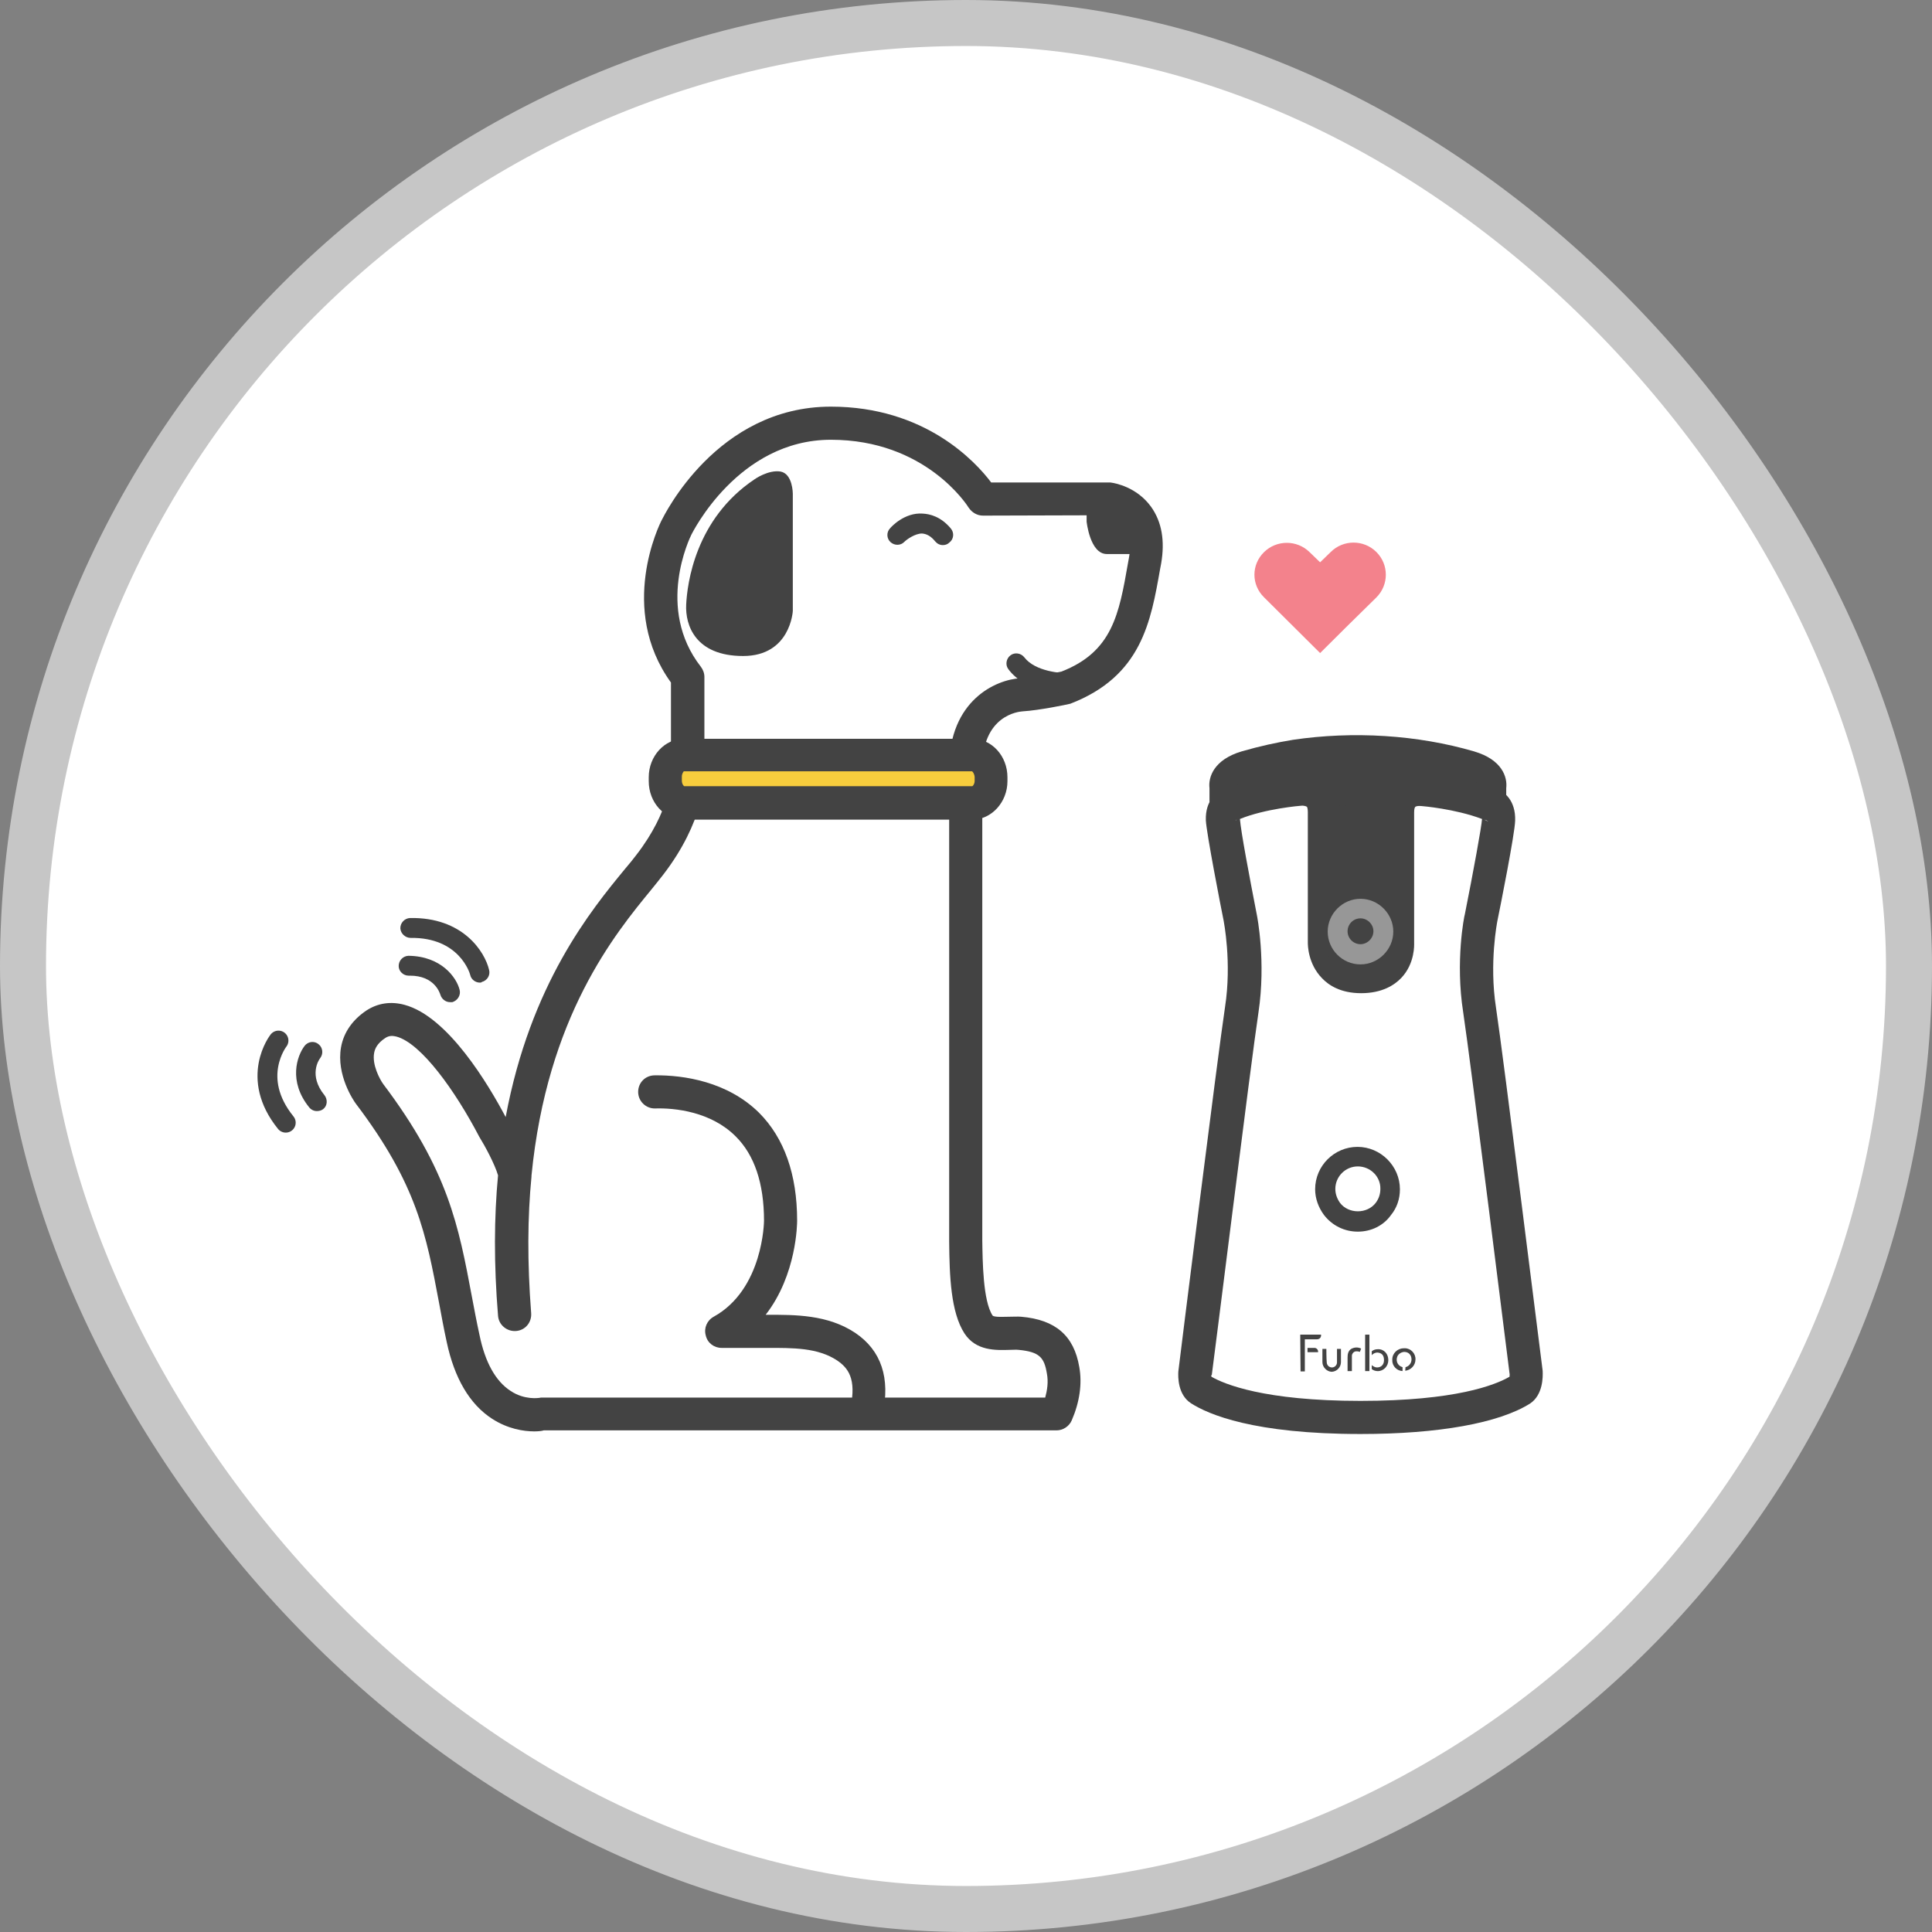 <svg width="42" height="42" viewBox="0 0 42 42" fill="none" xmlns="http://www.w3.org/2000/svg">
<rect x="0" y="0" width="42" height="42" fill="#808080" stroke="none"/>
<rect x="0.5" y="0.5" width="41" height="41" rx="20.5" fill="white"/>
<g clip-path="url(#clip0_4500_6955)">
<path fill-rule="evenodd" clip-rule="evenodd" d="M27.481 12.001C27.2 12.274 27.2 12.713 27.481 12.987L28.698 14.197C29.101 13.793 29.511 13.39 29.922 12.987C30.195 12.713 30.195 12.274 29.922 12.001C29.648 11.727 29.202 11.727 28.928 12.001L28.698 12.224L28.467 12.001C28.194 11.734 27.754 11.734 27.481 12.001Z" fill="#F3828C"/>
<path d="M11.612 31.117C11.389 31.117 11.043 31.066 10.698 30.843C10.208 30.526 9.877 29.957 9.711 29.173C9.646 28.877 9.596 28.597 9.546 28.33C9.265 26.833 9.063 25.745 7.738 23.996C7.688 23.931 7.306 23.369 7.414 22.765C7.472 22.441 7.666 22.167 7.969 21.965C8.214 21.807 8.494 21.764 8.79 21.843C9.74 22.095 10.618 23.578 10.993 24.284C11.533 21.389 12.85 19.784 13.592 18.884C13.686 18.776 13.765 18.675 13.837 18.581C14.571 17.631 14.586 16.889 14.586 16.882V14.837C13.426 13.232 14.341 11.389 14.384 11.309C14.434 11.216 15.579 8.84 18.063 8.84C20.101 8.84 21.202 10.028 21.548 10.489H24.14C24.248 10.503 24.716 10.589 25.026 11.021C25.256 11.345 25.328 11.756 25.242 12.253L25.22 12.368C25.018 13.513 24.817 14.701 23.269 15.298C23.182 15.32 22.592 15.442 22.232 15.464C22.138 15.471 21.354 15.55 21.354 16.688V26.969C21.361 27.409 21.368 28.28 21.577 28.597C21.606 28.64 21.829 28.625 21.93 28.625C22.03 28.625 22.124 28.618 22.203 28.625C22.945 28.69 23.348 29.036 23.463 29.72C23.528 30.08 23.47 30.483 23.298 30.879C23.24 31.009 23.11 31.095 22.966 31.095H11.821C11.778 31.109 11.706 31.117 11.612 31.117ZM8.523 22.52C8.473 22.52 8.422 22.534 8.379 22.563C8.192 22.685 8.149 22.808 8.134 22.887C8.084 23.146 8.257 23.463 8.329 23.564C9.747 25.443 9.97 26.653 10.258 28.186C10.309 28.453 10.359 28.726 10.424 29.021C10.546 29.619 10.777 30.029 11.101 30.238C11.403 30.44 11.713 30.389 11.72 30.389C11.742 30.382 11.77 30.382 11.792 30.382H22.722C22.765 30.224 22.794 30.044 22.758 29.857C22.7 29.511 22.599 29.389 22.146 29.345C22.088 29.338 22.023 29.345 21.951 29.345C21.656 29.353 21.217 29.374 20.965 28.985C20.67 28.525 20.641 27.747 20.634 26.991V16.688C20.634 15.226 21.649 14.773 22.182 14.744C22.506 14.715 23.074 14.6 23.074 14.6C24.183 14.168 24.327 13.354 24.522 12.238L24.543 12.123C24.673 11.374 24.226 11.23 24.082 11.201L21.368 11.209C21.246 11.209 21.13 11.144 21.058 11.036C21.022 10.978 20.115 9.56 18.063 9.56C16.04 9.56 15.046 11.597 15.032 11.619C14.996 11.691 14.247 13.225 15.234 14.492C15.284 14.557 15.313 14.636 15.313 14.715V16.875C15.313 16.904 15.32 17.847 14.413 19.021C14.341 19.114 14.254 19.222 14.161 19.337C13.369 20.302 11.893 22.095 11.554 25.558C11.554 25.565 11.554 25.573 11.554 25.58C11.468 26.458 11.461 27.437 11.547 28.546C11.562 28.748 11.418 28.921 11.216 28.935C11.022 28.949 10.842 28.805 10.827 28.604C10.734 27.473 10.741 26.458 10.827 25.551C10.755 25.306 10.546 24.917 10.417 24.709C9.898 23.715 9.157 22.678 8.617 22.534C8.581 22.527 8.552 22.52 8.523 22.52Z" fill="#434343"/>
<path d="M18.841 31.038C18.819 31.038 18.79 31.038 18.762 31.03C18.567 30.987 18.445 30.8 18.488 30.605C18.625 29.965 18.43 29.734 18.2 29.576C17.775 29.295 17.242 29.302 16.666 29.302H15.687C15.522 29.302 15.378 29.194 15.342 29.029C15.298 28.87 15.37 28.705 15.514 28.625C16.594 28.028 16.609 26.552 16.609 26.538C16.609 25.724 16.4 25.105 15.99 24.701C15.457 24.169 14.679 24.082 14.233 24.097C14.038 24.097 13.873 23.938 13.873 23.737C13.873 23.535 14.031 23.377 14.233 23.377C14.866 23.369 15.817 23.514 16.501 24.19C17.048 24.738 17.329 25.529 17.329 26.538C17.329 26.595 17.322 27.711 16.645 28.582H16.659C17.286 28.582 17.991 28.575 18.596 28.978C19.158 29.36 19.359 29.957 19.186 30.757C19.158 30.922 19.006 31.038 18.841 31.038Z" fill="#434343"/>
<path fill-rule="evenodd" clip-rule="evenodd" d="M17.235 10.733V13.282C17.235 13.282 17.185 14.261 16.155 14.261C15.118 14.261 14.895 13.592 14.917 13.145C14.938 12.699 15.111 11.281 16.407 10.417C16.407 10.417 16.702 10.208 16.969 10.251C17.235 10.301 17.235 10.733 17.235 10.733Z" fill="#434343"/>
<path fill-rule="evenodd" clip-rule="evenodd" d="M23.622 10.849V11.338C23.622 11.338 23.694 12.044 24.061 12.044H24.918L24.838 11.41L24.493 10.993L24.104 10.849H23.622Z" fill="#434343"/>
<path d="M20.497 11.85C20.432 11.85 20.374 11.821 20.331 11.77C20.238 11.655 20.144 11.605 20.043 11.598C19.892 11.598 19.712 11.727 19.662 11.777C19.582 11.864 19.446 11.864 19.359 11.785C19.273 11.706 19.266 11.569 19.352 11.482C19.381 11.446 19.669 11.137 20.058 11.165C20.216 11.173 20.454 11.23 20.67 11.489C20.749 11.583 20.734 11.72 20.641 11.792C20.598 11.835 20.547 11.85 20.497 11.85Z" fill="#434343"/>
<path d="M6.054 22.621C6.054 22.621 5.42 23.427 6.212 24.406" stroke="#434343" stroke-width="0.432" stroke-miterlimit="10" stroke-linecap="round" stroke-linejoin="round"/>
<path d="M6.889 24.154C6.824 24.154 6.766 24.126 6.723 24.075C6.262 23.506 6.457 22.952 6.622 22.736C6.694 22.642 6.831 22.621 6.925 22.7C7.018 22.772 7.033 22.909 6.961 23.002C6.932 23.038 6.702 23.377 7.054 23.809C7.126 23.902 7.119 24.039 7.026 24.111C6.99 24.14 6.939 24.154 6.889 24.154Z" fill="#434343"/>
<path d="M10.431 21.361C10.338 21.361 10.244 21.296 10.222 21.195C10.215 21.159 9.985 20.375 8.926 20.389C8.811 20.389 8.71 20.295 8.703 20.18C8.703 20.058 8.797 19.964 8.912 19.957C10.057 19.935 10.539 20.684 10.633 21.087C10.662 21.203 10.59 21.318 10.474 21.347C10.467 21.361 10.446 21.361 10.431 21.361Z" fill="#434343"/>
<path d="M9.783 21.786C9.69 21.786 9.603 21.721 9.574 21.627C9.56 21.584 9.445 21.21 8.912 21.21C8.905 21.21 8.89 21.21 8.883 21.21C8.768 21.21 8.667 21.116 8.667 21.001C8.667 20.879 8.761 20.785 8.876 20.778C9.596 20.785 9.927 21.253 9.992 21.519C10.021 21.635 9.949 21.75 9.834 21.786C9.819 21.786 9.805 21.786 9.783 21.786Z" fill="#434343"/>
<path d="M23.226 15.068C22.988 15.068 22.275 15.025 21.922 14.549C21.85 14.456 21.872 14.319 21.966 14.247C22.059 14.175 22.196 14.197 22.268 14.29C22.506 14.6 23.074 14.643 23.283 14.636C23.377 14.621 23.506 14.722 23.514 14.837C23.521 14.96 23.427 15.061 23.312 15.068C23.298 15.068 23.269 15.068 23.226 15.068Z" fill="#434343"/>
<path d="M21.138 17.458H14.874C14.65 17.458 14.47 17.242 14.47 16.983V16.897C14.47 16.637 14.658 16.421 14.874 16.421H21.138C21.361 16.421 21.541 16.637 21.541 16.897V16.983C21.541 17.235 21.361 17.458 21.138 17.458Z" fill="#F7CD3D"/>
<path d="M21.138 17.818H14.866C14.442 17.818 14.103 17.444 14.103 16.983V16.897C14.103 16.436 14.449 16.061 14.866 16.061H21.138C21.562 16.061 21.901 16.436 21.901 16.897V16.983C21.901 17.437 21.555 17.818 21.138 17.818ZM21.13 16.767H14.866C14.859 16.774 14.823 16.817 14.823 16.882V16.969C14.823 17.041 14.859 17.084 14.874 17.091H21.138C21.152 17.084 21.188 17.041 21.188 16.976V16.89C21.181 16.817 21.145 16.774 21.13 16.767Z" fill="#434343"/>
<path d="M32.391 17.408V17.113C32.391 17.113 32.456 16.832 31.952 16.688C30.757 16.342 29.403 16.263 28.165 16.45C27.805 16.508 27.452 16.587 27.099 16.688C26.595 16.839 26.66 17.113 26.66 17.113V17.408L27.769 17.113L28.568 17.149L28.964 17.545C28.964 17.545 29.36 17.545 30.159 17.545L30.555 17.149H31.354L32.154 17.35L32.391 17.408Z" fill="#434343"/>
<path d="M30.159 17.912H28.964C28.87 17.912 28.777 17.876 28.712 17.804L28.41 17.502L27.805 17.473L26.746 17.754C26.638 17.782 26.523 17.761 26.437 17.689C26.35 17.617 26.293 17.516 26.293 17.401V17.134C26.264 16.897 26.386 16.515 26.991 16.335C27.387 16.22 27.754 16.141 28.107 16.083C29.418 15.889 30.814 15.975 32.046 16.335C32.658 16.515 32.773 16.897 32.744 17.134V17.401C32.744 17.509 32.694 17.617 32.607 17.689C32.521 17.754 32.406 17.782 32.298 17.754L31.311 17.509H30.706L30.411 17.804C30.346 17.869 30.253 17.912 30.159 17.912ZM29.115 17.192H30.015L30.31 16.897C30.375 16.832 30.469 16.789 30.562 16.789H30.685C29.929 16.688 29.144 16.681 28.388 16.782L28.582 16.789C28.669 16.796 28.755 16.832 28.82 16.897L29.115 17.192Z" fill="#434343"/>
<path d="M29.576 31.174C27.258 31.174 26.271 30.75 25.89 30.505C25.602 30.317 25.609 29.929 25.616 29.814C25.652 29.511 26.473 22.938 26.631 21.893C26.782 20.922 26.602 20.029 26.602 20.021C26.538 19.705 26.228 18.113 26.214 17.833C26.199 17.386 26.466 17.199 26.624 17.163C27.222 16.89 28.158 16.81 28.194 16.803C28.215 16.803 28.582 16.753 28.863 16.997C28.986 17.105 29.137 17.307 29.137 17.66V20.504C29.137 20.677 29.216 20.878 29.576 20.878C29.742 20.878 29.857 20.842 29.922 20.77C30.015 20.677 30.015 20.518 30.015 20.518V17.66C30.015 17.307 30.166 17.105 30.289 16.997C30.57 16.76 30.937 16.803 30.98 16.81C30.994 16.81 31.93 16.89 32.593 17.192C32.686 17.206 32.953 17.393 32.938 17.84C32.931 18.128 32.614 19.719 32.55 20.029C32.55 20.036 32.37 20.929 32.521 21.901C32.679 22.945 33.5 29.526 33.536 29.799C33.543 29.936 33.543 30.325 33.262 30.512C32.586 30.937 31.275 31.174 29.576 31.174ZM26.336 29.929C26.61 30.087 27.474 30.454 29.576 30.454C31.642 30.454 32.506 30.109 32.816 29.929C32.816 29.907 32.823 29.878 32.816 29.857C32.809 29.814 31.966 23.038 31.808 22.002C31.635 20.9 31.83 19.913 31.844 19.878C32.024 18.977 32.211 17.955 32.218 17.804C31.628 17.581 30.908 17.523 30.901 17.523C30.843 17.516 30.778 17.523 30.764 17.545C30.757 17.552 30.742 17.581 30.742 17.66V20.504C30.742 20.526 30.764 20.943 30.462 21.26C30.318 21.411 30.051 21.591 29.59 21.591C29.144 21.591 28.885 21.418 28.741 21.267C28.431 20.95 28.431 20.54 28.431 20.489V17.653C28.431 17.581 28.417 17.545 28.41 17.538C28.388 17.523 28.323 17.509 28.287 17.516C28.266 17.516 27.502 17.581 26.955 17.804C26.977 18.085 27.157 19.035 27.322 19.885C27.33 19.921 27.524 20.907 27.358 22.009C27.2 23.046 26.358 29.821 26.343 29.893C26.329 29.886 26.329 29.907 26.336 29.929ZM32.269 17.818C32.29 17.833 32.319 17.847 32.355 17.854C32.326 17.84 32.298 17.826 32.269 17.818ZM26.89 17.818C26.876 17.826 26.869 17.826 26.854 17.833C26.869 17.833 26.883 17.826 26.89 17.818Z" fill="#434343"/>
<path d="M30.368 17.567C29.734 17.459 29.13 17.516 28.77 17.574V20.396C28.77 20.396 28.755 21.123 29.569 21.123C30.411 21.123 30.368 20.396 30.368 20.396V17.567Z" fill="#434343"/>
<path d="M29.576 20.965C29.18 20.965 28.863 20.641 28.863 20.252C28.863 19.863 29.187 19.539 29.576 19.539C29.965 19.539 30.289 19.863 30.289 20.252C30.289 20.641 29.965 20.965 29.576 20.965ZM29.576 19.964C29.418 19.964 29.295 20.093 29.295 20.245C29.295 20.403 29.425 20.526 29.576 20.526C29.727 20.526 29.857 20.396 29.857 20.245C29.857 20.093 29.727 19.964 29.576 19.964Z" fill="#979797"/>
<path d="M29.518 25.141C29.13 25.141 28.813 25.458 28.813 25.847C28.813 26.005 28.87 26.156 28.957 26.279C29.086 26.444 29.288 26.559 29.518 26.559C29.749 26.559 29.95 26.451 30.08 26.279C30.174 26.163 30.224 26.012 30.224 25.847C30.231 25.458 29.914 25.141 29.518 25.141Z" fill="white"/>
<path d="M29.518 26.775C29.23 26.775 28.964 26.646 28.784 26.415C28.662 26.25 28.59 26.055 28.59 25.854C28.59 25.343 29.007 24.932 29.511 24.932C30.015 24.932 30.433 25.35 30.433 25.854C30.433 26.062 30.368 26.257 30.238 26.415C30.08 26.639 29.814 26.775 29.518 26.775ZM29.518 25.357C29.245 25.357 29.029 25.58 29.029 25.846C29.029 25.954 29.065 26.055 29.13 26.149C29.317 26.394 29.72 26.394 29.907 26.149C29.972 26.062 30.008 25.962 30.008 25.846C30.015 25.58 29.792 25.357 29.518 25.357Z" fill="#434343"/>
<path d="M28.266 29.014H28.719V29.029C28.719 29.079 28.683 29.115 28.633 29.115H28.366V29.813H28.273L28.266 29.014Z" fill="#434343"/>
<path d="M29.77 29.014H29.677V29.806H29.77V29.014Z" fill="#434343"/>
<path d="M29.821 29.677C29.857 29.706 29.893 29.727 29.936 29.727C30.022 29.727 30.087 29.67 30.087 29.569C30.087 29.468 30.044 29.411 29.943 29.403C29.9 29.403 29.85 29.425 29.821 29.461V29.375C29.857 29.346 29.9 29.331 29.95 29.331C30.087 29.324 30.181 29.432 30.181 29.569C30.181 29.699 30.08 29.807 29.95 29.807C29.907 29.807 29.857 29.792 29.821 29.763V29.677Z" fill="#434343"/>
<path d="M30.548 29.799C30.67 29.785 30.771 29.684 30.771 29.554C30.778 29.425 30.67 29.31 30.541 29.31C30.534 29.31 30.526 29.31 30.519 29.31C30.382 29.31 30.267 29.418 30.267 29.554C30.267 29.554 30.267 29.554 30.267 29.562C30.26 29.691 30.361 29.799 30.49 29.806V29.72C30.397 29.698 30.346 29.605 30.368 29.518C30.382 29.446 30.447 29.396 30.526 29.389C30.627 29.389 30.685 29.461 30.685 29.554C30.685 29.634 30.627 29.706 30.555 29.72L30.548 29.799Z" fill="#434343"/>
<path d="M29.562 29.389L29.59 29.317C29.518 29.281 29.439 29.288 29.374 29.324C29.31 29.367 29.295 29.432 29.295 29.511V29.806H29.389V29.518C29.389 29.511 29.389 29.489 29.389 29.475C29.389 29.432 29.418 29.396 29.454 29.381C29.482 29.374 29.526 29.374 29.562 29.389Z" fill="#434343"/>
<path d="M28.424 29.302H28.575C28.618 29.302 28.654 29.338 28.654 29.381V29.396H28.424V29.302Z" fill="#434343"/>
<path d="M28.748 29.612V29.324H28.834C28.834 29.324 28.834 29.54 28.842 29.612C28.842 29.677 28.892 29.727 28.957 29.727C29.014 29.727 29.065 29.677 29.065 29.619V29.612C29.065 29.54 29.065 29.324 29.065 29.324H29.151V29.612C29.151 29.72 29.065 29.814 28.957 29.821C28.95 29.821 28.95 29.821 28.942 29.821C28.842 29.814 28.748 29.72 28.748 29.612Z" fill="#434343"/>
</g>
<rect x="0.5" y="0.5" width="41" height="41" rx="20.5" stroke="#C6C6C6"/>
<defs>
<clipPath id="clip0_4500_6955">
<rect width="27.936" height="22.334" fill="white" transform="translate(5.6 8.84)"/>
</clipPath>
</defs>
</svg>
